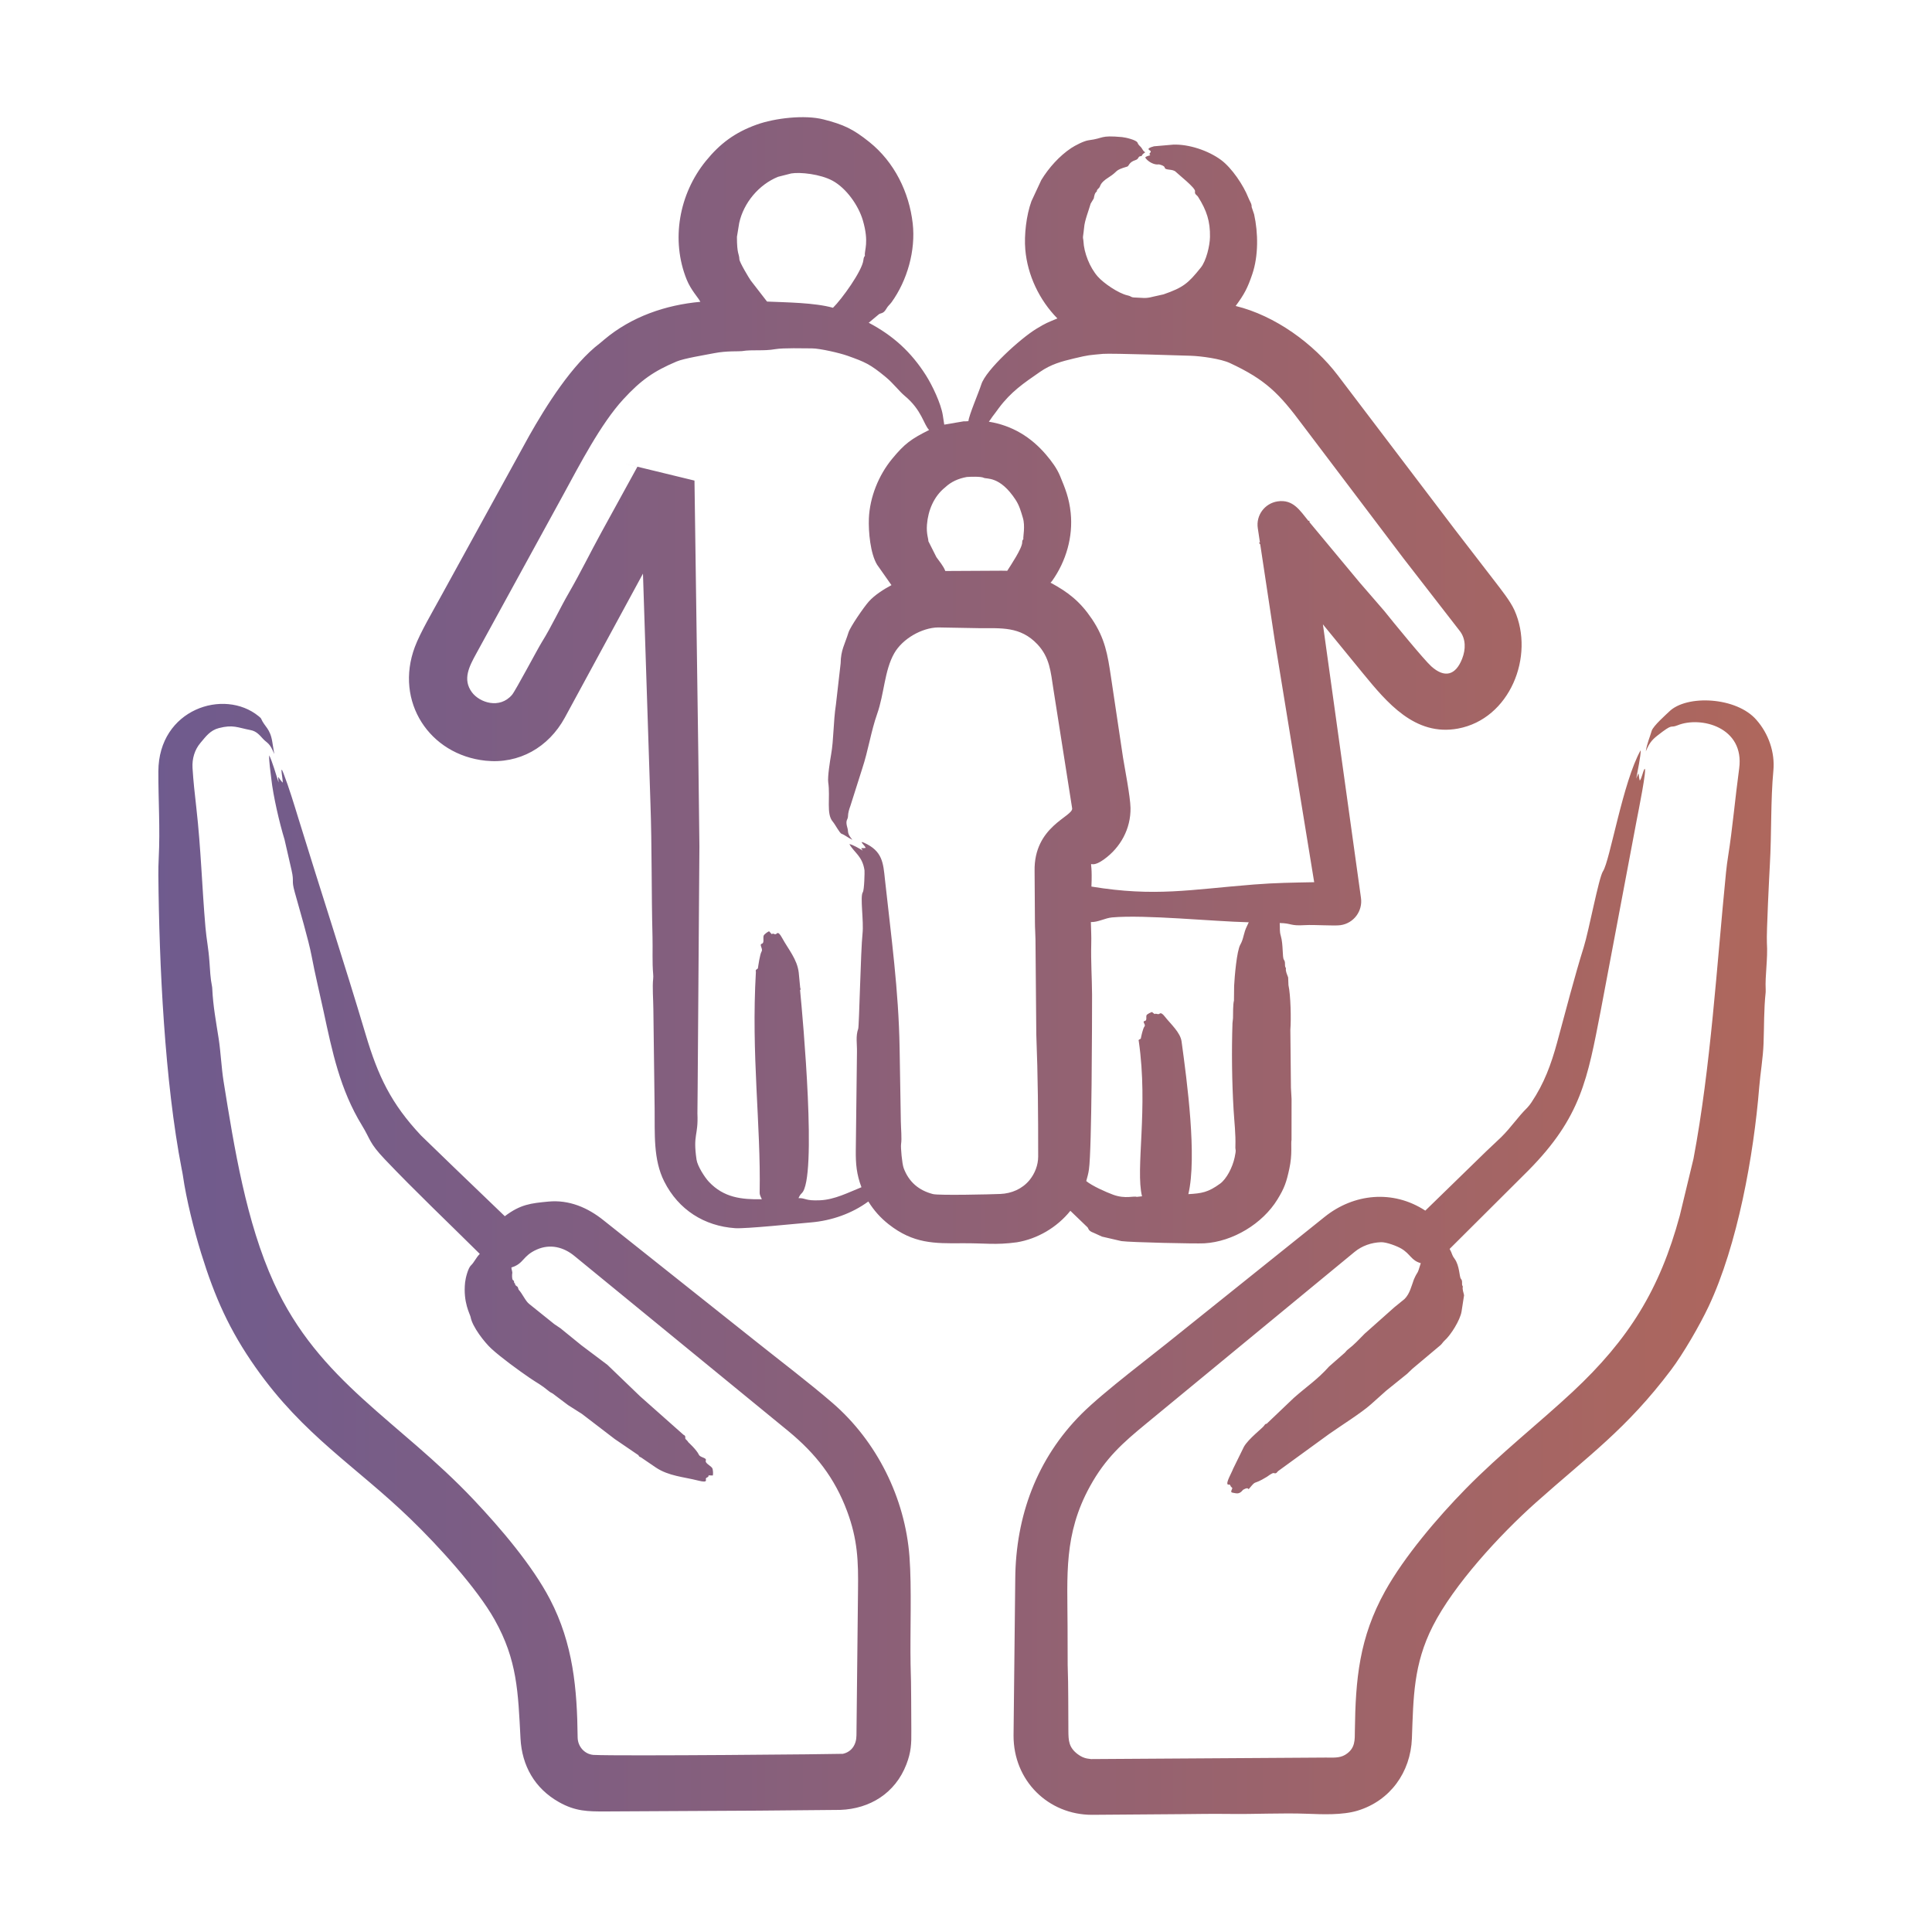 <svg xmlns="http://www.w3.org/2000/svg" xmlns:xlink="http://www.w3.org/1999/xlink" xmlns:svgjs="http://svgjs.dev/svgjs" id="Layer_1" viewBox="0 0 500 500" width="300" height="300"><g width="100%" height="100%" transform="matrix(1,0,0,1,0,0)"><path clip-rule="evenodd" d="m266.426 305.426c1.409-1.739 2.248-3.886 2.253-6.105.005-11.099-.055-20.48-.486-31.634l-.212-24.545c-.017-1.459-.14-2.907-.14-4.367l-.09-13.323c-.232-11.619 9.939-14.097 9.723-16.236l-4.875-30.985c-.676-4.337-.913-8.096-4.137-11.506-4.433-4.688-9.439-4.107-15.057-4.154l-10.612-.19c-4.188.061-9.212 2.907-11.366 6.687-2.558 4.487-2.563 10.453-4.439 15.744-1.55 4.369-2.286 9.42-3.869 14.179l-3.03 9.544c-.319.866-.615 1.784-.638 2.801-.026.858-.767.847-.14 2.941.319 1.066-.177 1.34 1.292 3.069-1.051-.481-1.929-1.235-2.79-1.554-.538-.174-1.597-2.332-2.315-3.176-1.717-2.018-.578-6.197-1.157-10.17-.201-1.376.494-5.735.744-7.145.7-3.958.555-8.427 1.253-12.983l1.219-10.662c.046-3.468 1.058-4.828 2.024-7.95.457-1.479 3.97-6.576 5.261-8.023 1.487-1.667 3.861-3.182 5.865-4.249l-3.718-5.289c-1.755-2.886-2.26-8.543-2.125-11.993.243-5.493 2.499-11.124 5.999-15.381 3.265-3.97 4.97-5.18 9.589-7.486 0 0 0-.011-.011-.011-1.41-1.436-1.871-5.14-6.29-8.811-1.436-1.193-2.954-3.245-4.887-4.847-4.118-3.416-5.428-3.931-9.907-5.535-1.997-.715-7.155-1.913-9.225-1.918-2.059-.005-7.433-.155-9.449.195-3.218.56-5.858.06-8.688.514-.672.108-3.91-.109-7.134.526-2.551.502-7.841 1.348-9.767 2.164-5.83 2.47-9.181 4.751-13.81 9.801-5.841 6.373-11.277 16.916-15.532 24.718l-22.487 41.049c-1.826 3.339-3.622 6.686-1.124 10.047 1.975 2.658 7.167 4.407 10.377.638.882-1.035 6.637-11.913 7.671-13.575 2.605-4.182 4.613-8.633 7.067-12.871 2.95-5.109 5.554-10.443 8.37-15.577l9.332-16.997c-13.189-3.215 17.986 4.361 14.771 3.584l1.001 71.559.274 23.113-.453 62.508-.062 6.597c.267 5.908-1.203 5.299-.229 11.954.248 1.691 2.132 4.61 3.204 5.747 3.869 4.108 8.438 4.595 13.687 4.512-.126-.443-.568-.941-.554-1.739.329-17.742-2.223-35.52-.973-57.129-.237-.646.484-.666.52-.934.113-.703.501-3.563.962-4.344.411-.697-.734-1.772.067-1.99.646-.177.281-1.341.436-2.013.109-.476 1.307-1.2 1.431-1.202l.665.732c.601-.3.33.028 1.012.028.364 0 .532-1.163 1.705.984 1.601 2.93 3.876 5.496 4.283 8.906l.38 3.931c.291.719-.167.587-.011.828.683 6.991 4.46 48.597.42 52.371-.442.414-.649.839-.85 1.275 2.027-.033 1.592.736 5.574.559 3.788-.168 7.249-1.981 10.724-3.377-1.272-3.354-1.502-6.039-1.465-9.527l.302-25.467c.045-2.097-.374-4.077.324-6.022.246-.684.647-20.336 1.113-24.595.361-3.272-.685-9.616.073-10.735.397-.587.488-5.332.441-5.653-.531-3.704-2.657-4.564-3.914-6.804.83.106 2.698 1.217 3.455 1.677-.679-1.015-.384-.472.755-.693-.034-.459-1.96-2.025-.419-1.336 4.811 2.15 4.965 5.258 5.412 9.482 1.624 14.932 3.543 28.623 3.796 43.632l.319 19.082c.03 1.76.285 4.363.061 5.798-.127.814.253 5.092.677 6.223 1.351 3.606 3.927 5.764 7.57 6.709 1.508.391 15.04.078 17.45-.028 2.908-.128 5.63-1.286 7.534-3.572zm-75.708-244.127c0 4.59.576 4.283.632 5.798.028.767 2.451 4.805 2.941 5.496l4.216 5.451c5.027.223 12.347.278 17.069 1.61 2.28-2.229 7.56-9.543 7.872-12.345.127-1.143.433-.878.386-1.219-.177-1.264 1.149-3.377-.537-9.091-1.14-3.864-4.288-8.298-7.816-10.22-3.184-1.735-8.436-2.28-10.712-1.89l-3.405.867c-4.964 2.008-8.919 6.733-10.058 11.948zm53.881 64.834c1.58-1.49 3.471-2.296 5.586-2.684.748-.073 3.722-.177 4.4.201.721.401 4.161-.552 8.247 5.692.99 1.513 1.388 3.026 1.89 4.685.647 2.143.018 4.996.117 5.406.071.291-.288.068-.296.945-.015 1.522-2.944 5.894-3.869 7.341-.481-.022-.967-.034-1.448-.022l-14.581.078c-.495-1.319-1.516-2.449-2.303-3.584l-2.091-4.149c.071-.527-.554-1.839-.352-4.3.296-3.646 1.769-7.268 4.7-9.609zm12.177-18.221c.587-.755 1.141-1.515 1.688-2.27 3.24-4.32 6.405-6.431 10.69-9.399 2.856-1.978 5.554-2.702 8.823-3.483 3.997-.956 3.839-.824 7.47-1.18 1.946-.191 22.198.474 22.727.492 2.719.093 7.754.782 10.12 1.884 9.293 4.33 12.745 7.864 18.881 16.119l26.01 34.385 14.648 18.892c1.518 2 1.541 4.647.565 7.134-1.701 4.335-4.563 5.043-7.995 1.951-1.885-1.698-9.955-11.558-12.188-14.363l-6.279-7.252-13.022-15.655-.056-.442-.229.095c-2.187-2.66-3.944-5.679-8.001-5.06-3.327.509-5.625 3.612-5.11 6.944l.548 3.656-.246.112.33.425 3.774 24.981 10.187 62.435c-5.466.11-9.975.15-15.616.598-16.525 1.312-25.582 3.235-42.036.532.442-9.623-1.667-3.516 3.217-7.012 4.324-3.095 6.982-7.948 6.899-13.34-.044-2.91-1.542-10.527-1.929-12.971l-3.142-21.022c-.843-5.616-1.489-9.831-4.943-14.945-3.029-4.485-6.103-6.895-10.685-9.359.151-.157.308-.319.442-.503 3.59-5.053 5.413-11.382 4.775-17.561-.399-3.864-1.426-6.326-2.74-9.516-.835-2.027-2.179-3.823-3.59-5.485-3.931-4.632-8.835-7.617-14.85-8.593.298-.397.6-.799.863-1.224zm65.968 131.696c.162-.302.291-.609.431-.922-9.342-.219-26.783-2.022-35.38-1.258-1.834.168-3.633 1.267-5.478 1.2.045 2.32.155 3.452.094 5.766-.114 4.363.187 8.773.213 13.083-.001 6.412-.055 39.991-.811 45.192-.134 1.018-.419 2.002-.693 2.991 1.492 1.247 5.117 2.862 6.994 3.545 3.126 1.137 5.376.24 6.066.548l1.375-.151c-1.761-7.122 1.669-22.694-.844-40.166-.231-.461.489-.468.531-.677.082-.425.517-2.595.95-3.114.417-.501-.733-1.264.073-1.42.634-.123.293-.952.442-1.448.102-.34 1.295-.863 1.431-.861l.66.526c.368-.22.507.026 1.017.017.372-.007.502-.833 1.7.705 1.413 1.813 3.983 4.042 4.277 6.396 1.421 10.352 4.027 29.883 1.75 39.484 3.459-.2 5.116-.452 8.219-2.717 1.64-1.198 3.203-4.153 3.768-6.799.485-2.27.143-1.69.185-2.801.118-3.169-.276-6.353-.464-9.516-.433-7.273-.528-15.136-.285-22.431.017-.425.117-.844.134-1.269.028-1.172-.027-3.56.246-4.557l.045-3.836c.116-2.328.68-9.042 1.599-10.64.926-1.611.78-2.963 1.755-4.87zm-59.628 81.903c-5.483.752-8.222.19-14.173.24-7.191.061-12.571.113-18.959-4.909-2.134-1.677-3.834-3.596-5.261-5.899-4.257 3.135-9.527 4.964-14.833 5.418-3.877.332-16.918 1.679-19.63 1.493-7.986-.548-14.658-4.749-18.355-12.077-2.888-5.723-2.412-12.413-2.488-18.87l-.33-25.758c-.018-2.401-.29-5.803-.05-7.822.045-.38.034-.833 0-1.219-.274-3.159-.089-6.374-.168-9.561-.3-11.527-.126-23.186-.542-34.843l-1.929-59.248-20.234 37.286c-4.205 7.678-11.833 12.037-20.508 11.126-14.505-1.523-23.591-15.287-18.294-29.442 1.378-3.683 4.7-9.32 6.592-12.798l22.968-41.793c4.348-7.695 11.162-18.601 18.367-24.036.369-.291.738-.615 1.101-.928 7.045-5.926 15.868-8.949 24.863-9.762-.543-1.087-2.437-3.021-3.539-5.748-4.131-10.219-1.986-22.136 4.937-30.672 3.708-4.572 7.563-7.412 13.139-9.426 4.745-1.714 12.489-2.602 17.349-1.353 5.191 1.334 7.613 2.45 11.858 5.854 6.478 5.195 10.285 12.986 11.21 21.05.8 6.975-1.404 14.767-5.485 20.419-.46.636-.843.803-1.403 1.772-.754 1.305-1.496.943-1.945 1.398l-2.55 2.124c6.349 3.345 10.98 7.588 14.788 13.575 1.66 2.61 3.907 7.329 4.383 10.355l.375 2.438 4.993-.85c.414.017.839-.017 1.258-.05.148-1.576 2.702-7.493 3.338-9.51 1.183-3.755 10.065-11.825 14.207-14.363 2.477-1.518 2.928-1.641 5.485-2.706-4.667-4.753-7.74-11.185-8.308-17.841-.321-3.756.267-8.873 1.588-12.496l2.555-5.485c1.914-3.142 4.685-6.248 7.749-8.28.969-.643 3.251-1.85 4.512-2.013 4.087-.526 2.815-1.349 8.638-.822.945.086 3.726.756 3.997 1.437.335.838.77.892 1.107 1.459.442.716.431.716.889 1.04-1.34.916-.56.955-1.191 1.006-.725.06-.404.714-1.314 1.006-1.805.579-1.64 1.539-2.158 1.689-3.458 1.001-2.195 1.137-4.697 2.717-2.648 1.673-2.077 2.338-2.639 2.846-.812.733-.381.779-.548.889-.548.392-.638 1.141-.766 1.795l-.805 1.331c-.511 1.806-1.574 4.433-1.694 6.184-.106.766-.151 1.543-.285 2.32-.067.397.101.794.106 1.191.133 3.015 1.64 6.841 3.712 9.186 1.529 1.73 5.322 4.33 7.677 4.864 1.22.277.717.531 2.069.565 1.914.048 2.526.321 4.557-.218l2.712-.604c5.141-1.792 6.368-2.842 9.65-6.927 1.426-1.774 2.336-5.688 2.376-7.923.073-4.068-.863-6.867-3.058-10.36-.356-.567-.969-.642-.811-1.465.165-.86-4.392-4.427-4.937-4.998-.847-.888-2.798-.337-2.913-1.157-.07-.5-1.459-.823-1.526-.811-1.189.218-2.878-.734-3.517-1.767.203-.331.823-.449 1.308-.598-.512-.512.096-.465.123-1.006.015-.294-1.753-.614.833-1.308l4.971-.431c4.014-.155 9.062 1.503 12.395 3.97 2.795 2.068 5.81 6.579 7.039 9.717.414 1.058.934 1.608.872 2.443l.643 1.901c1.07 4.85 1.13 10.767-.475 15.493-1.219 3.59-2.039 5.154-4.3 8.23 10.182 2.48 20.199 9.743 26.434 17.953l30.281 39.881 10.394 13.486c1.467 1.937 3.953 4.998 5.038 7.419 5.317 11.866-1.176 28.134-14.604 30.628-11.146 2.07-18.437-6.786-24.6-14.291l-10.366-12.68 9.846 70.766c.503 3.422-1.862 6.592-5.278 7.084-1.663.243-6.772-.158-9.248-.006-3.937.242-3.255-.484-6.497-.548.1 1.546-.096 2.046.291 3.371.641 2.198.356 5.506.777 6.1.572.805.041 1.451.503 2.147.028.045.045.09.034.123-.129.805.319 1.565.576 2.343l.078 1.985c.58 2.569.709 8.866.492 11.54l.151 15.023c.017.967.145 1.94.162 2.913l-.011 10.567c-.215 1.01.267 3.661-.57 7.497-.754 3.455-1.234 4.931-3.086 7.945-3.851 6.266-11.534 10.913-18.909 11.339-2.16.125-19.071-.241-21.459-.576l-5.026-1.163-2.108-.962c-1.701-.614-1.23-1.188-1.811-1.61l-4.266-4.104c-3.448 4.289-8.51 7.277-13.889 8.156zm191.459-135.185c3.114 3.534 4.819 8.381 4.372 13.111-.731 7.762-.44 16.217-.911 24.383-.113 1.961-.913 17.745-.766 20.105.272 4.368-.497 8.431-.313 12.177.011.213.011.459-.005.677-.487 4.54-.38 8.873-.548 13.29-.134 3.719-.835 7.739-1.124 11.327-1.412 17.508-5.592 40.829-13.111 56.749-2.332 4.937-6.592 12.261-9.706 16.393-11.559 15.335-21.304 22.133-34.983 34.329-9.388 8.37-21.246 21.293-26.664 31.953-5.04 9.916-5.021 18.445-5.418 29.062-.329 8.828-5.674 16.162-14.039 18.708-3.928 1.195-9.146.96-12.91.816-6.849-.257-13.631.14-20.446.039-4.104-.05-8.219.011-12.334.056l-23.057.173c-11.255.009-20.354-8.77-20.307-20.553l.442-40.574c.134-16.134 5.556-31.027 17.153-42.632 5.715-5.719 18.571-15.346 24.679-20.334l38.243-30.656c7.509-6.033 17.653-7.097 26.048-1.616l15.745-15.331 3.902-3.69c2.608-2.575 4.225-5.144 6.748-7.626.363-.363.749-.895 1.085-1.381 3.305-4.947 5.087-9.834 6.636-15.515 2.167-7.946 4.5-17.042 6.899-24.701 1.31-4.175 3.878-17.971 4.965-19.585 1.793-2.664 5.124-23.131 9.762-31.338.053 1.384-.852 5.682-1.157 7.352.929-2.188.424-1.273.917.531.531-.632.743-2.181 1.219-3.025.786-.709-1.693 11.583-2.002 13.173l-9.315 49.341c-3.435 17.694-5.066 27.554-18.685 41.357l-20.424 20.346c.775 1.382.454 1.413 1.28 2.55 1.322 1.817 1.216 4.696 1.627 5.166.598.685.067 1.368.475 1.951.028.039.039.073.028.106-.162.732.184 1.459.324 2.225l-.654 4.232c-.371 2.201-2.743 6.036-4.411 7.514-.38.341-.637.811-1.023 1.157l-7.251 6.089c-.486.414-.911.911-1.398 1.336l-5.429 4.378-3.936 3.517c-2.404 2.165-7.895 5.615-10.807 7.671l-13.116 9.538c-.451.305-.436.837-1.236.582-.344-.11-1.688.921-1.772.973-3.858 2.36-2.528.58-4.546 3.008-.504.606.13-.627-1.571.319-.232.129-.726 1.163-1.946.928-1.293-.249-1.402-.078-.866-1.342l-.397-.397c-.349-.883-.549-.342-.794-.531-.559-.433.97-2.935 1.37-4.042l2.801-5.708c1.152-2.064 4.847-4.861 5.233-5.474.479-.76.672-.319.788-.615l6.894-6.569c3.379-2.993 6.07-4.699 9.141-8.135l4.07-3.567c.235-.218.402-.52.66-.716 2.116-1.654 2.695-2.451 4.478-4.21l7.71-6.855 2.6-2.113c1.365-1.377 1.757-3.263 2.393-4.993 1.146-2.65.752-.756 1.811-4.282-2.504-.694-2.634-2.332-5.015-3.752-1.123-.67-3.878-1.722-5.278-1.672-2.497.09-4.9.921-6.827 2.499l-53.886 44.404c-6.107 5.015-10.574 8.954-14.598 16.259-6.864 12.459-5.835 23.063-5.809 36.37l.028 9.907c.207 5.697.129 11.406.184 17.114.029 2.371.062 4.175 2.415 5.949 1.707 1.286 2.998 1.139 3.455 1.263l60.747-.391c1.743-.007 3.535.185 5.01-.71 2.701-1.639 2.484-3.879 2.516-6.318.173-13.232 1.121-23.996 7.833-36.062 4.956-8.909 13.555-19.02 20.782-26.395 9.062-9.248 19.105-17.109 27.737-25.165 14.587-13.614 22.578-26.527 27.737-45.617l3.545-14.71c4.478-23.749 6.012-49.96 8.415-74.064.145-1.459.341-2.913.559-4.3 1.104-6.89 1.832-15.187 2.846-22.604 1.47-10.756-9.968-13.642-15.957-11.199-2.106.859-.882-.745-5.255 2.7-1.501 1.182-2.131 2.101-2.947 4.054.28-2.035 1.135-3.919 1.515-5.311.379-1.291 3.797-4.277 4.512-4.982 4.517-4.464 17.482-3.827 22.616 2.151zm-218.726 261.71c.034 3.217-.046 5.392-1.286 8.599-2.885 7.459-9.456 11.489-17.109 11.764l-21.039.19-39.875.212c-4.368.004-7.597.004-11.892-2.421-6.268-3.539-9.572-9.414-9.941-16.449-.633-12.061-.813-20.264-6.698-30.751-4.556-8.119-14.529-19.073-21.766-26.065-14.237-13.755-27.674-21.571-40.088-39.215-6.787-9.646-10.557-18.143-14.084-29.521-1.861-6.004-3.88-14.11-4.73-20.089-.078-.57-.201-1.152-.319-1.727-4.398-22.613-5.843-52.954-6.038-76.094-.011-1.47.017-2.924.089-4.328.398-7.83-.115-14.966-.089-22.515.055-16.123 17.015-21.578 25.942-14.28.257.213.576.47.637.626.973 2.239 2.346 2.477 2.918 6.094l.498 3.086c-1.174-3.005-1.864-2.787-2.941-3.97-.962-1.056-1.717-1.951-3.198-2.236-3.426-.659-4.495-1.465-8.185-.52-2.27.581-3.386 2.19-4.758 3.808-1.537 1.795-2.208 4.132-2.074 6.497.201 3.366.598 6.877.978 10.237 1.226 10.834 1.455 20.464 2.365 30.975.292 3.372.772 5.27 1.034 8.934.151 2.136.24 4.299.654 6.329.045.207.073.442.078.665.201 4.495 1.001 8.677 1.66 12.938.528 3.439.722 7.642 1.258 10.981 2.775 17.303 5.861 36.513 13.027 52.209 11.725 25.681 32.305 35.589 51.7 56.117 6.915 7.319 15.164 16.974 19.753 25.775 6.008 11.522 7.028 23.203 7.162 35.743.025 2.317 1.73 4.33 4.07 4.534 7.015.347 63.759-.192 64.554-.28 2.312-.496 3.524-2.423 3.533-4.769l.403-37.583c.098-7.484-.081-13.07-2.823-20.435-3.229-8.672-8.19-14.941-15.196-20.72l-55.39-45.349c-2.765-2.27-6.232-3.198-9.739-1.644-3.721 1.649-3.283 3.65-6.541 4.624-.042.622.344 1.035.179 1.717-.009.036-.104 1.365.218 1.566.537.334.027.61.52.872.028.017.039.039.039.056-.145.335.358.593.66.839l.241.704c.981 1.025 1.776 2.991 2.773 3.729l6.441 5.172c.514.391 1.09.699 1.599 1.079l5.412 4.395 6.754 5.082 8.437 8.118 11.249 9.98c.764.317.295.865.548 1.113.246.263.525.487.716.828.004.007 2.138 1.955 2.706 3.192.378.823 2.1.747 1.806 1.532-.244.651 1.059 1.224 1.599 1.862.347.41.306 1.887.207 2.007l-1.09-.028c0 .56-.378.388-.677.766-.214.27.777 1.289-1.974.587-3.772-.963-7.662-1.166-10.97-3.371l-3.886-2.65c-.796-.267-.468-.584-.766-.638l-6.016-4.104-8.476-6.491-3.589-2.281-3.975-2.991c-.263-.184-.593-.291-.838-.492-2.498-2.044-2.887-2.022-5.183-3.595-2.803-1.921-7.367-5.234-9.879-7.548-1.757-1.619-4.919-5.656-5.351-8.146-.13-.75-1.997-3.776-1.431-9.013.119-1.106.764-3.683 1.526-4.389.813-.752 1.281-1.969 2.276-2.963-8.205-8.147-16.609-16.096-24.578-24.478-4.122-4.335-3.657-5.087-5.899-8.75-5.717-9.342-7.712-19.13-9.969-29.627-1.034-4.769-2.192-9.533-3.092-14.302-.751-3.984-3.184-12.241-4.361-16.488-.914-3.299-.089-2.417-.805-5.613l-1.828-7.973c-1.317-4.295-2.948-11.322-3.433-15.806-.199-1.836-.592-4.23-.548-5.988.696 1.195 1.928 5.418 2.443 7.039-.205-2.399-.226-1.286 1.062.034.127-.593-.897-5.32.213-2.399 1.431 3.724 2.65 7.738 3.875 11.724 5.736 18.639 11.807 37.128 17.388 55.86 3.195 10.724 6.541 17.835 14.335 26.133l8.454 8.18 13.217 12.703c4.079-3.094 6.772-3.353 11.266-3.785 5.389-.519 10.22 1.572 14.313 4.864l39.327 31.265c6.325 5.053 13.801 10.713 19.904 15.985 11.501 9.935 18.776 24.631 19.915 39.747.617 8.186.125 19.506.291 28.089.207 5.697.129 11.406.191 17.114z" fill-rule="evenodd" fill="url(#SvgjsLinearGradient1002)" fill-opacity="1" data-original-color="#000000ff" stroke="none" stroke-opacity="1"></path></g><defs><linearGradient id="SvgjsLinearGradient1002"><stop stop-opacity="1" stop-color="#6f5b8e" offset="0"></stop><stop stop-opacity="1" stop-color="#af675c" offset="1"></stop></linearGradient></defs></svg>
